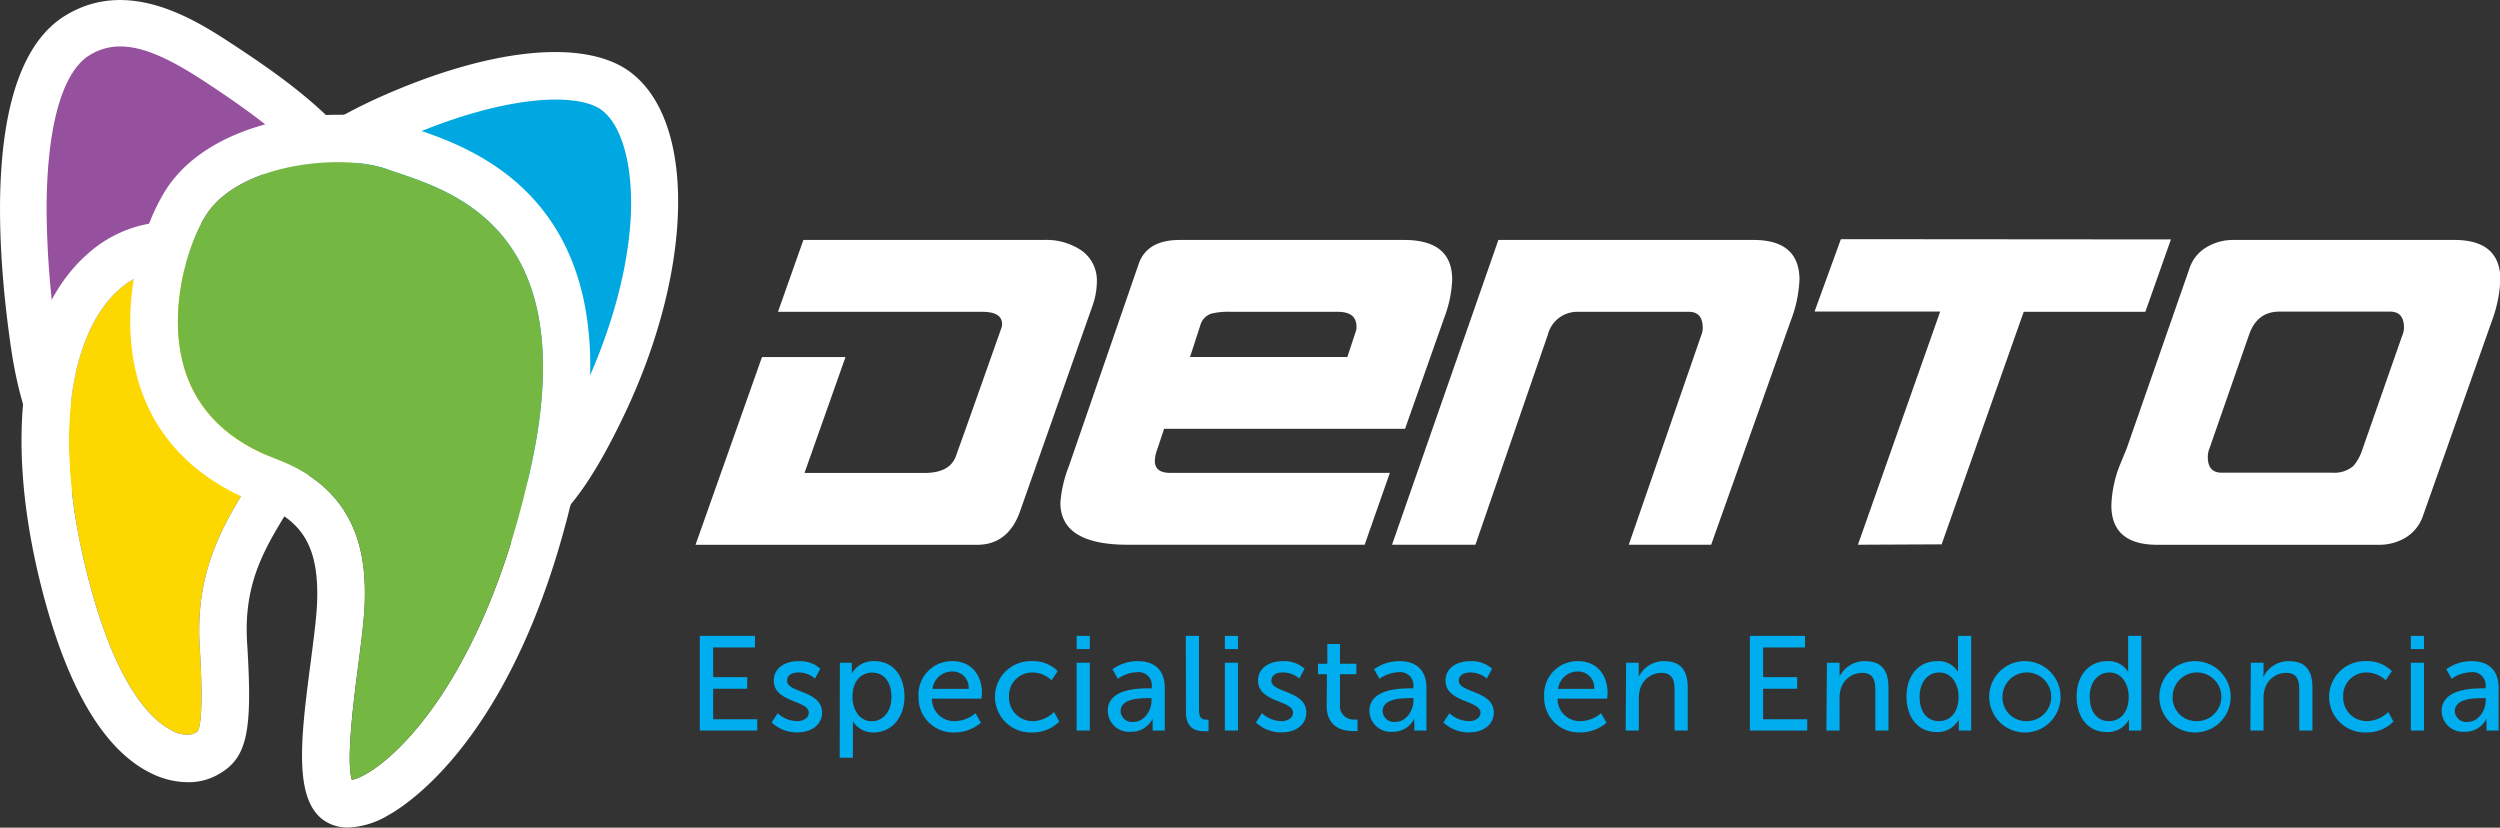 <?xml version="1.0" encoding="UTF-8"?>
<svg xmlns="http://www.w3.org/2000/svg" viewBox="0 0 379.86 125.76">
  <rect x="0" y="0" width="379.86" height="125.76" fill="#333333" stroke="none"/>
  <defs>
    <style>.cls-1{fill:#fff;}.cls-2{fill:#95519d;stroke:#95519d;stroke-miterlimit:10;stroke-width:0.34px;}.cls-3{fill:#fcd700;}.cls-4{fill:#00a8e1;}.cls-5{fill:#75b743;}.cls-6{fill:#00aeef;}</style>
  </defs>
  <title>DENTO_Main_version_color_over_blue</title>
  <g id="Layer_2" data-name="Layer 2">
    <g id="Layer_1-2" data-name="Layer 1">
      <path class="cls-1" d="M35.6,6.89C30,3.22,19.69-3.62,9.92,2.37-2.53,10-.59,37.26,1.67,52.83,4.34,71.15,11.85,76.4,16.09,77.9a13.23,13.23,0,0,0,4.48.77c4.77,0,9.88-2.49,15.25-7.46,1.55-1.43,3.12-2.83,4.69-4.23,3.14-2.79,6.38-5.68,9.4-8.79,3.86-4,8-8.88,9.62-15.09C64,25.68,44.82,13,35.6,6.89ZM52.53,41.3c-1.18,4.57-4.61,8.56-7.81,11.86-2.83,2.92-6,5.71-9,8.42-1.61,1.43-3.22,2.86-4.8,4.32-3.42,3.16-8.34,6.63-12.41,5.19-4.47-1.58-8.17-9-9.67-19.3A139.88,139.88,0,0,1,7.25,31.93c0-12.23,2.24-20.82,6.45-23.4a8.56,8.56,0,0,1,4.58-1.3c3.79,0,8.11,2.24,13.33,5.7C44.14,21.21,55.34,30.37,52.53,41.3Z"></path>
      <path class="cls-2" d="M52.53,41.3c-1.18,4.57-4.61,8.56-7.81,11.86-2.83,2.92-6,5.71-9,8.42-1.61,1.43-3.22,2.86-4.8,4.32-3.42,3.16-8.34,6.63-12.41,5.19-4.47-1.58-8.17-9-9.67-19.3A139.88,139.88,0,0,1,7.25,31.93c0-12.23,2.24-20.82,6.45-23.4a8.56,8.56,0,0,1,4.58-1.3c3.79,0,8.11,2.24,13.33,5.7C44.14,21.21,55.34,30.37,52.53,41.3Z"></path>
      <path class="cls-3" d="M42.18,65.21a54.4,54.4,0,0,1-4.52,8.47c-3.76,6.15-8,13.13-7.32,24.47.65,10.39,0,12.57-.33,13a7.47,7.47,0,0,1-.72.39,4.49,4.49,0,0,1-3.26-.6c-2.81-1.43-8.17-6.24-12.45-22.41C7.19,64.36,11.66,49.71,18,44.07c4.47-4,9.86-4.17,20.57-.63,2.9,1,4.78,2.44,5.76,4.53C46,51.56,45.27,57.36,42.18,65.21Z"></path>
      <path class="cls-1" d="M50.85,44.9c-1.85-3.94-5.22-6.74-10-8.33-5.26-1.74-10-2.88-14.42-2.88a19,19,0,0,0-13.24,5C2.91,47.84.46,67.17,6.59,90.37c3.93,14.87,9.58,24.06,16.79,27.32a12.69,12.69,0,0,0,5.17,1.16,9,9,0,0,0,4-.86c5-2.47,5.88-6.27,5-20.29-.57-9.06,2.6-14.25,6.27-20.25a61.86,61.86,0,0,0,5.08-9.59C52.86,57.81,53.48,50.52,50.85,44.9ZM42.18,65.21a54.4,54.4,0,0,1-4.52,8.47c-3.76,6.15-8,13.13-7.32,24.47.65,10.39,0,12.57-.33,13a7.47,7.47,0,0,1-.72.39,4.49,4.49,0,0,1-3.26-.6c-2.81-1.43-8.17-6.24-12.45-22.41C7.19,64.36,11.66,49.71,18,44.07c4.47-4,9.86-4.17,20.57-.63,2.9,1,4.78,2.44,5.76,4.53C46,51.56,45.27,57.36,42.18,65.21Z"></path>
      <path class="cls-4" d="M93.66,13.88c7.81,5.94,8.43,25.7-2.19,47.84S75.22,80.28,66.16,75,37.42,52,36.8,42.31s9.37-18.75,24.05-25S88.2,9.73,93.66,13.88Z"></path>
      <path class="cls-1" d="M76,82.61c-3.93,0-7.54-2.08-11.31-4.26l-.31-.18c-8.7-5-30.39-23.75-31.16-35.63C32.5,31.79,42.06,21.38,59.44,14c16.19-6.89,29.8-8,36.4-3h0c10,7.61,9.54,30.09-1.11,52.28-5.55,11.57-10.18,17.2-15.48,18.83A10.9,10.9,0,0,1,76,82.61Zm8.46-67.48c-5.28,0-12.87,1.56-22.16,5.51-14.17,6-22.34,14-21.87,21.44S58.19,66.25,68,71.91l.31.18c4.21,2.43,6.69,3.78,8.84,3.12,3-.93,6.74-6,11.09-15.06,4.74-9.87,7.45-20,7.65-28.51C96,24.53,94.38,19,91.47,16.76h0C90.13,15.74,87.74,15.13,84.43,15.13Z"></path>
      <path class="cls-1" d="M62.78,19.48l-1.64-.56a30,30,0,0,0-9.86-1.48c-9.39,0-20.58,3.26-25.81,11-3.65,5.39-8,18.36-4.24,30.18,2.68,8.34,9,14.57,18.35,18,6.5,2.46,8.91,6.65,8.6,14.92-.08,2.19-.5,5.4-.94,8.8-1.58,12.16-3,22.66,3.31,25a6.61,6.61,0,0,0,2.34.4,12.84,12.84,0,0,0,6-1.81c3.4-1.86,20.77-13.15,29-52.5C96.49,30.73,72,22.55,62.78,19.48ZM80.87,70C73.49,105.06,58,117.61,53.46,118.49c-.91-2.93.33-12.47.95-17.22.46-3.57.9-6.94,1-9.46.27-7.16-.82-17.23-13.28-22-7.29-2.7-12-7.23-14-13.46-2.82-8.78.33-19.47,3.34-23.92,5.3-7.82,20.84-9.06,27.25-6.75.52.19,1.12.39,1.79.61C69.45,29.32,88.1,35.55,80.87,70Z"></path>
      <path class="cls-5" d="M80.87,70C73.49,105.06,58,117.61,53.46,118.49c-.91-2.93.33-12.47.95-17.22.46-3.57.9-6.94,1-9.46.27-7.16-.82-17.23-13.28-22-7.29-2.7-12-7.23-14-13.46-2.82-8.78.33-19.47,3.34-23.92,5.3-7.82,20.84-9.06,27.25-6.75.52.19,1.12.39,1.79.61C69.45,29.32,88.1,35.55,80.87,70Z"></path>
      <path class="cls-1" d="M164.4,38.11a9.49,9.49,0,0,0-5.78-1.65H122.07l-3.86,10.92h31.05q3,0,3,1.86a1.89,1.89,0,0,1-.06.47Q145.9,67.55,145.6,68.3l-.35,1c-.62,1.7-2.2,2.56-4.76,2.56H122.24l6.23-17.61H115.78l-10.1,28.53h42.77q4.77,0,6.57-5.17l11-31.21a11.17,11.17,0,0,0,.64-3.54A5.56,5.56,0,0,0,164.4,38.11Zm49-1.65H179.25c-3.29,0-5.37,1.2-6.22,3.6L162.4,70.86a18.91,18.91,0,0,0-1.28,5.52q0,6.39,10.23,6.39h36l3.83-10.92H177.8c-1.55,0-2.33-.61-2.33-1.82a5.77,5.77,0,0,1,.41-1.88l1-3h36.61l6-17a18,18,0,0,0,1.16-5.62Q220.68,36.46,213.36,36.46ZM206,50.38l-1.28,3.86H180.82l1.57-4.84A2.6,2.6,0,0,1,184,47.67a10.65,10.65,0,0,1,3-.29h16.27c1.9,0,2.84.75,2.84,2.25A2.27,2.27,0,0,1,206,50.38Zm60.45-13.92H227.67L211.51,82.77h12.67l11-31.9a4.61,4.61,0,0,1,4.65-3.49h16.79c1.4,0,2.1.81,2.1,2.44a3,3,0,0,1-.24,1.16l-11,31.79H260l12.08-34a19.69,19.69,0,0,0,1.34-6.28Q273.4,36.46,266.43,36.46Zm13.26-.12-4,11H294.8L282.3,82.77,295,82.71v.06l12.49-35.39h18.48l3.89-11Zm93.25.12H339.3a7.77,7.77,0,0,0-3.72.93,5.85,5.85,0,0,0-2.91,3.42l-9.53,27.32-1,2.44a18,18,0,0,0-1.33,6.21q0,6,7,6h33.65a7.9,7.9,0,0,0,3.66-.87,6.16,6.16,0,0,0,3-3.43l10.52-29.75a20.49,20.49,0,0,0,1.28-6.28Q379.86,36.46,372.94,36.46ZM365,51l-6.1,17.44a6.94,6.94,0,0,1-1.34,2.38,4.47,4.47,0,0,1-3.2,1H337.55c-1.39,0-2.09-.8-2.09-2.39a3.39,3.39,0,0,1,.23-1.22l6.05-17.37q1.22-3.49,4.59-3.49h16.85c1.39,0,2.09.81,2.09,2.44A3.15,3.15,0,0,1,365,51Z"></path>
      <path class="cls-6" d="M106.33,96.62h8.38v1.76h-6.35v4.51h5.17v1.76h-5.17v4.64h6.7V111h-8.73Z"></path>
      <path class="cls-6" d="M118.17,108.37a4.43,4.43,0,0,0,3,1.2c.86,0,1.71-.45,1.71-1.29,0-1.9-5.31-1.51-5.31-4.88,0-1.88,1.68-2.94,3.74-2.94a4.65,4.65,0,0,1,3.33,1.14l-.8,1.5a3.78,3.78,0,0,0-2.55-.92c-.86,0-1.7.36-1.7,1.26,0,1.86,5.32,1.45,5.32,4.84,0,1.72-1.47,3-3.74,3a5.53,5.53,0,0,1-3.92-1.51Z"></path>
      <path class="cls-6" d="M127.61,100.7h1.81v.88a7.51,7.51,0,0,1,0,.76h0a3.76,3.76,0,0,1,3.48-1.88c2.78,0,4.53,2.21,4.53,5.41s-2,5.42-4.68,5.42a3.59,3.59,0,0,1-3.16-1.7h0s0,.37,0,.9v4.64h-2Zm4.84,8.89c1.63,0,3-1.35,3-3.7s-1.2-3.69-2.92-3.69c-1.55,0-3,1.08-3,3.71C129.53,107.75,130.55,109.59,132.45,109.59Z"></path>
      <path class="cls-6" d="M144.73,100.46c2.92,0,4.47,2.17,4.47,4.84,0,.27-.06.86-.06.86H141.6a3.38,3.38,0,0,0,3.56,3.41,4.94,4.94,0,0,0,3.06-1.2l.82,1.45a6.15,6.15,0,0,1-4,1.47,5.27,5.27,0,0,1-5.47-5.42A5.06,5.06,0,0,1,144.73,100.46Zm2.45,4.21a2.44,2.44,0,0,0-2.49-2.64,3,3,0,0,0-3,2.64Z"></path>
      <path class="cls-6" d="M156.83,100.46a5.24,5.24,0,0,1,3.88,1.51l-.94,1.39a4.21,4.21,0,0,0-2.86-1.18,3.52,3.52,0,0,0-3.6,3.67,3.58,3.58,0,0,0,3.66,3.72,4.7,4.7,0,0,0,3.19-1.39l.79,1.45a5.65,5.65,0,0,1-4.12,1.66,5.42,5.42,0,1,1,0-10.83Z"></path>
      <path class="cls-6" d="M163.59,96.62h2v2h-2Zm0,4.08h2V111h-2Z"></path>
      <path class="cls-6" d="M174.5,104.59H175v-.19a2,2,0,0,0-2.27-2.26,5.26,5.26,0,0,0-2.88,1l-.82-1.45a6.51,6.51,0,0,1,3.87-1.23c2.61,0,4.08,1.43,4.08,4.05V111h-1.84v-1a7.68,7.68,0,0,1,0-.81h0a3.58,3.58,0,0,1-3.31,2,3.23,3.23,0,0,1-3.51-3.15C168.27,104.73,172.76,104.59,174.5,104.59Zm-2.29,5.1c1.68,0,2.76-1.75,2.76-3.28v-.33h-.51c-1.49,0-4.19.1-4.19,2A1.73,1.73,0,0,0,172.21,109.69Z"></path>
      <path class="cls-6" d="M180.18,96.62h2v11.26c0,1.24.49,1.47,1.11,1.47a3.09,3.09,0,0,0,.34,0v1.75a5.52,5.52,0,0,1-.65,0c-1.12,0-2.78-.3-2.78-2.9Z"></path>
      <path class="cls-6" d="M186.11,96.62h2v2h-2Zm0,4.08h2V111h-2Z"></path>
      <path class="cls-6" d="M191.75,108.37a4.43,4.43,0,0,0,3,1.2c.86,0,1.72-.45,1.72-1.29,0-1.9-5.32-1.51-5.32-4.88,0-1.88,1.68-2.94,3.74-2.94a4.65,4.65,0,0,1,3.33,1.14l-.79,1.5a3.79,3.79,0,0,0-2.56-.92c-.86,0-1.69.36-1.69,1.26,0,1.86,5.31,1.45,5.31,4.84,0,1.72-1.47,3-3.74,3a5.56,5.56,0,0,1-3.92-1.51Z"></path>
      <path class="cls-6" d="M201.62,102.44h-1.35v-1.59h1.41v-3h1.92v3h2.49v1.59H203.6V107a2.06,2.06,0,0,0,2.2,2.33,2.39,2.39,0,0,0,.47,0v1.75a5.39,5.39,0,0,1-.69,0c-1.33,0-4-.4-4-3.86Z"></path>
      <path class="cls-6" d="M214.3,104.59h.45v-.19a2,2,0,0,0-2.26-2.26,5.22,5.22,0,0,0-2.88,1l-.82-1.45a6.46,6.46,0,0,1,3.86-1.23c2.61,0,4.09,1.43,4.09,4.05V111H214.9v-1a7.68,7.68,0,0,1,0-.81h0a3.58,3.58,0,0,1-3.31,2,3.24,3.24,0,0,1-3.52-3.15C208.07,104.73,212.57,104.59,214.3,104.59Zm-2.28,5.1c1.67,0,2.75-1.75,2.75-3.28v-.33h-.51c-1.49,0-4.18.1-4.18,2A1.73,1.73,0,0,0,212,109.69Z"></path>
      <path class="cls-6" d="M220.23,108.37a4.46,4.46,0,0,0,3,1.2c.86,0,1.72-.45,1.72-1.29,0-1.9-5.31-1.51-5.31-4.88,0-1.88,1.67-2.94,3.74-2.94a4.68,4.68,0,0,1,3.33,1.14l-.8,1.5a3.78,3.78,0,0,0-2.55-.92c-.86,0-1.7.36-1.7,1.26,0,1.86,5.31,1.45,5.31,4.84,0,1.72-1.47,3-3.74,3a5.56,5.56,0,0,1-3.92-1.51Z"></path>
      <path class="cls-6" d="M239.79,100.46c2.92,0,4.47,2.17,4.47,4.84,0,.27-.06.86-.06.86h-7.54a3.38,3.38,0,0,0,3.55,3.41,5,5,0,0,0,3.07-1.2l.82,1.45a6.19,6.19,0,0,1-4,1.47,5.26,5.26,0,0,1-5.47-5.42A5.06,5.06,0,0,1,239.79,100.46Zm2.45,4.21a2.45,2.45,0,0,0-2.5-2.64,3,3,0,0,0-3,2.64Z"></path>
      <path class="cls-6" d="M247.08,100.7H249v1.37a7.51,7.51,0,0,1,0,.76h0a4.21,4.21,0,0,1,3.88-2.37c2.43,0,3.56,1.33,3.56,4V111h-2v-6.17c0-1.45-.31-2.59-2-2.59a3.37,3.37,0,0,0-3.26,2.53,4.65,4.65,0,0,0-.17,1.39V111h-2Z"></path>
      <path class="cls-6" d="M265.88,96.62h8.38v1.76H267.9v4.51h5.17v1.76H267.9v4.64h6.7V111h-8.72Z"></path>
      <path class="cls-6" d="M277.59,100.7h1.92v1.37a7.51,7.51,0,0,1,0,.76h0a4.2,4.2,0,0,1,3.88-2.37c2.43,0,3.55,1.33,3.55,4V111h-2v-6.17c0-1.45-.3-2.59-2-2.59a3.39,3.39,0,0,0-3.27,2.53,5,5,0,0,0-.16,1.39V111h-2Z"></path>
      <path class="cls-6" d="M294.32,100.46a3.45,3.45,0,0,1,3.19,1.63h0a5.8,5.8,0,0,1,0-.69V96.62h2V111h-1.88v-1c0-.41,0-.69,0-.69h0a3.62,3.62,0,0,1-3.39,1.92c-2.8,0-4.56-2.21-4.56-5.42S291.58,100.46,294.32,100.46Zm.27,9.11c1.53,0,3-1.08,3-3.72,0-1.84-1-3.67-2.92-3.67-1.64,0-3,1.34-3,3.69S292.87,109.57,294.59,109.57Z"></path>
      <path class="cls-6" d="M307.83,100.46a5.42,5.42,0,1,1-5.58,5.39A5.4,5.4,0,0,1,307.83,100.46Zm0,9.11a3.7,3.7,0,1,0-3.56-3.72A3.57,3.57,0,0,0,307.83,109.57Z"></path>
      <path class="cls-6" d="M320.17,100.46a3.45,3.45,0,0,1,3.19,1.63h0a5.8,5.8,0,0,1,0-.69V96.62h2V111h-1.88v-1c0-.41,0-.69,0-.69h0a3.62,3.62,0,0,1-3.39,1.92c-2.8,0-4.56-2.21-4.56-5.42S317.43,100.46,320.17,100.46Zm.27,9.11c1.53,0,3-1.08,3-3.72,0-1.84-1-3.67-2.92-3.67-1.64,0-3,1.34-3,3.69S318.72,109.57,320.44,109.57Z"></path>
      <path class="cls-6" d="M333.68,100.46a5.42,5.42,0,1,1-5.58,5.39A5.39,5.39,0,0,1,333.68,100.46Zm0,9.11a3.7,3.7,0,1,0-3.56-3.72A3.57,3.57,0,0,0,333.68,109.57Z"></path>
      <path class="cls-6" d="M342,100.7h1.93v1.37a6,6,0,0,1-.05.76h.05a4.19,4.19,0,0,1,3.88-2.37c2.43,0,3.55,1.33,3.55,4V111h-2v-6.17c0-1.45-.31-2.59-2-2.59a3.39,3.39,0,0,0-3.27,2.53,5,5,0,0,0-.16,1.39V111h-2Z"></path>
      <path class="cls-6" d="M359.55,100.46a5.24,5.24,0,0,1,3.88,1.51l-.94,1.39a4.21,4.21,0,0,0-2.86-1.18,3.52,3.52,0,0,0-3.6,3.67,3.58,3.58,0,0,0,3.66,3.72,4.7,4.7,0,0,0,3.19-1.39l.79,1.45a5.65,5.65,0,0,1-4.12,1.66,5.42,5.42,0,1,1,0-10.83Z"></path>
      <path class="cls-6" d="M366.31,96.62h2v2h-2Zm0,4.08h2V111h-2Z"></path>
      <path class="cls-6" d="M377.22,104.59h.45v-.19a2,2,0,0,0-2.27-2.26,5.26,5.26,0,0,0-2.88,1l-.82-1.45a6.51,6.51,0,0,1,3.87-1.23c2.61,0,4.08,1.43,4.08,4.05V111h-1.84v-1a7.68,7.68,0,0,1,0-.81h0a3.56,3.56,0,0,1-3.31,2,3.23,3.23,0,0,1-3.51-3.15C371,104.73,375.48,104.59,377.22,104.59Zm-2.29,5.1c1.68,0,2.76-1.75,2.76-3.28v-.33h-.51c-1.49,0-4.19.1-4.19,2A1.73,1.73,0,0,0,374.93,109.69Z"></path>
    </g>
  </g>
</svg>
